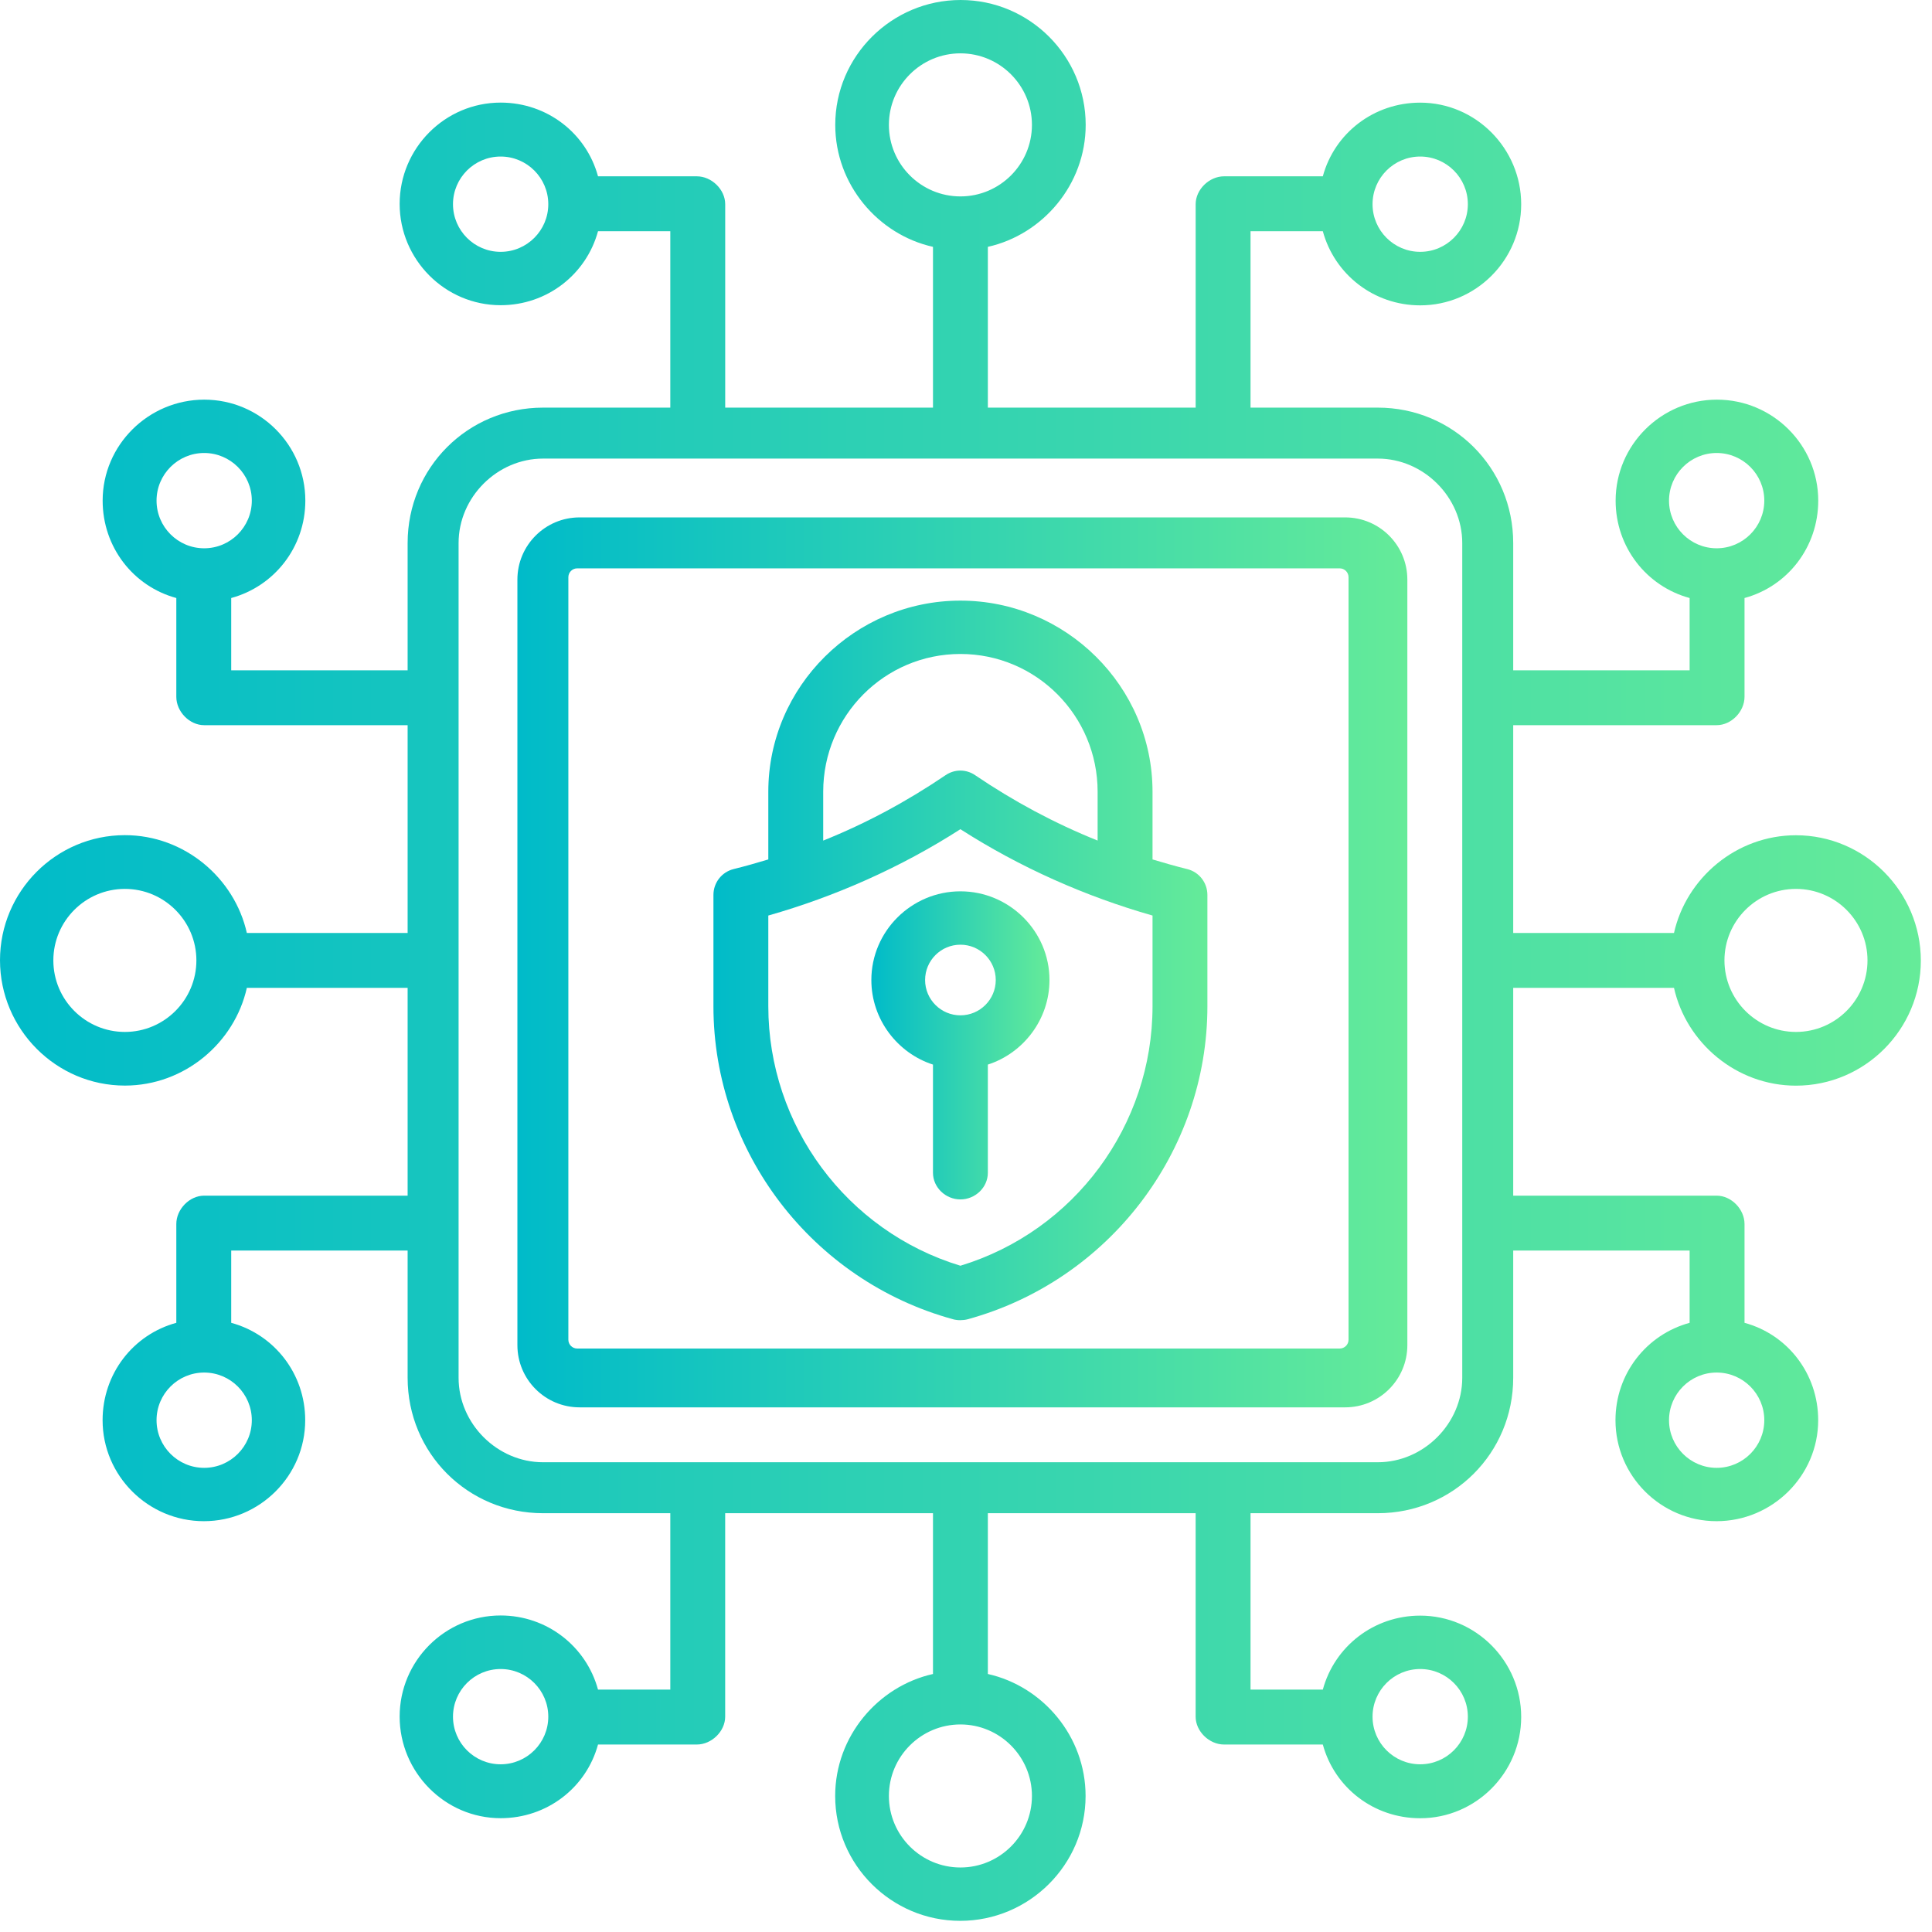 <svg xmlns="http://www.w3.org/2000/svg" width="77" height="77" viewBox="0 0 77 77" fill="none"><path d="M66.717 39.371C67.206 41.559 69.199 43.269 71.578 43.269C74.323 43.269 76.555 41.029 76.555 38.285C76.555 35.541 74.323 33.289 71.578 33.289C69.199 33.289 67.206 34.996 66.717 37.184H60.309V28.902H68.418C69.005 28.902 69.528 28.359 69.528 27.771V23.834C71.246 23.367 72.466 21.804 72.466 19.953C72.466 17.733 70.649 15.928 68.429 15.928C66.21 15.928 64.391 17.733 64.391 19.953C64.391 21.805 65.621 23.367 67.34 23.834V26.715H60.309V21.643C60.309 18.643 57.912 16.246 54.912 16.246H49.84V9.215H52.721C53.188 10.934 54.751 12.17 56.602 12.17C58.822 12.17 60.627 10.361 60.627 8.141C60.627 5.922 58.822 4.091 56.602 4.091C54.751 4.091 53.188 5.309 52.721 7.027H48.784C48.197 7.027 47.653 7.551 47.653 8.138V16.246H39.371V9.838C41.559 9.35 43.27 7.356 43.27 4.977C43.27 2.232 41.03 0 38.286 0C35.542 0 33.289 2.232 33.289 4.977C33.289 7.357 34.996 9.35 37.184 9.838V16.246H28.903V8.138C28.903 7.551 28.359 7.027 27.772 7.027H23.834C23.367 5.309 21.805 4.089 19.953 4.089C17.734 4.089 15.928 5.907 15.928 8.126C15.928 10.345 17.734 12.164 19.953 12.164C21.805 12.164 23.367 10.934 23.834 9.215H26.715V16.246H21.644C18.644 16.246 16.246 18.643 16.246 21.643V26.715H9.215V23.834C10.934 23.367 12.169 21.804 12.169 19.953C12.169 17.733 10.361 15.928 8.141 15.928C5.922 15.928 4.091 17.733 4.091 19.953C4.091 21.804 5.309 23.367 7.027 23.834V27.771C7.027 28.359 7.55 28.902 8.137 28.902H16.246V37.184H9.838C9.349 34.996 7.356 33.285 4.977 33.285C2.232 33.285 0 35.525 0 38.27C0 41.014 2.232 43.266 4.977 43.266C7.356 43.266 9.349 41.559 9.838 39.371H16.246V47.653H8.137C7.55 47.653 7.027 48.196 7.027 48.783V52.721C5.309 53.188 4.089 54.751 4.089 56.602C4.089 58.822 5.906 60.627 8.125 60.627C10.345 60.627 12.164 58.822 12.164 56.602C12.164 54.751 10.934 53.188 9.215 52.721V49.84H16.246V54.912C16.246 57.912 18.644 60.309 21.644 60.309H26.715V67.34H23.834C23.367 65.621 21.804 64.385 19.953 64.385C17.733 64.385 15.928 66.195 15.928 68.414C15.928 70.634 17.733 72.464 19.953 72.464C21.804 72.464 23.367 71.246 23.834 69.528H27.772C28.359 69.528 28.902 69.005 28.902 68.418V60.309H37.184V66.717C34.996 67.206 33.286 69.199 33.286 71.578C33.286 74.323 35.526 76.555 38.27 76.555C41.014 76.555 43.266 74.323 43.266 71.578C43.266 69.199 41.559 67.206 39.371 66.717V60.309H47.652V68.418C47.652 69.005 48.196 69.528 48.783 69.528H52.721C53.188 71.246 54.75 72.466 56.602 72.466C58.821 72.466 60.627 70.649 60.627 68.429C60.627 66.21 58.821 64.391 56.602 64.391C54.75 64.391 53.188 65.621 52.721 67.34H49.84V60.309H54.912C57.912 60.309 60.309 57.912 60.309 54.912V49.84H67.34V52.721C65.621 53.188 64.385 54.751 64.385 56.602C64.385 58.822 66.194 60.627 68.414 60.627C70.633 60.627 72.464 58.822 72.464 56.602C72.464 54.751 71.246 53.188 69.528 52.721V48.783C69.528 48.196 69.005 47.653 68.418 47.653H60.309V39.371H66.717ZM71.578 35.427C73.15 35.427 74.429 36.706 74.429 38.277C74.429 39.849 73.15 41.128 71.578 41.128C70.007 41.128 68.728 39.849 68.728 38.277C68.728 36.706 70.007 35.427 71.578 35.427ZM66.519 19.953C66.519 18.906 67.371 18.054 68.418 18.054C69.465 18.054 70.316 18.906 70.316 19.953C70.316 21 69.465 21.852 68.418 21.852C67.371 21.852 66.519 21 66.519 19.953ZM56.602 6.239C57.649 6.239 58.501 7.091 58.501 8.138C58.501 9.185 57.649 10.037 56.602 10.037C55.555 10.037 54.703 9.185 54.703 8.138C54.703 7.091 55.555 6.239 56.602 6.239ZM35.427 4.977C35.427 3.405 36.706 2.126 38.278 2.126C39.849 2.126 41.128 3.405 41.128 4.977C41.128 6.549 39.849 7.828 38.278 7.828C36.706 7.828 35.427 6.549 35.427 4.977ZM19.953 10.037C18.906 10.037 18.054 9.185 18.054 8.138C18.054 7.091 18.906 6.239 19.953 6.239C21 6.239 21.852 7.091 21.852 8.138C21.852 9.185 21 10.037 19.953 10.037ZM6.239 19.953C6.239 18.906 7.09 18.054 8.137 18.054C9.184 18.054 10.036 18.906 10.036 19.953C10.036 21 9.184 21.852 8.137 21.852C7.09 21.852 6.239 21 6.239 19.953ZM4.977 41.128C3.405 41.128 2.126 39.849 2.126 38.277C2.126 36.706 3.405 35.427 4.977 35.427C6.548 35.427 7.827 36.706 7.827 38.277C7.827 39.849 6.548 41.128 4.977 41.128ZM10.036 56.602C10.036 57.649 9.184 58.501 8.137 58.501C7.09 58.501 6.239 57.649 6.239 56.602C6.239 55.555 7.09 54.703 8.137 54.703C9.184 54.703 10.036 55.555 10.036 56.602ZM19.953 70.316C18.906 70.316 18.054 69.465 18.054 68.418C18.054 67.371 18.906 66.519 19.953 66.519C21 66.519 21.852 67.371 21.852 68.418C21.852 69.465 21 70.316 19.953 70.316ZM41.128 71.578C41.128 73.15 39.849 74.429 38.278 74.429C36.706 74.429 35.427 73.15 35.427 71.578C35.427 70.007 36.706 68.728 38.278 68.728C39.849 68.728 41.128 70.007 41.128 71.578ZM56.602 66.519C57.649 66.519 58.501 67.371 58.501 68.418C58.501 69.465 57.649 70.316 56.602 70.316C55.555 70.316 54.703 69.465 54.703 68.418C54.703 67.371 55.555 66.519 56.602 66.519ZM58.278 54.912C58.278 56.739 56.739 58.278 54.912 58.278H21.644C19.816 58.278 18.277 56.739 18.277 54.912V21.643C18.277 19.816 19.816 18.277 21.644 18.277H54.912C56.739 18.277 58.278 19.816 58.278 21.643V54.912ZM70.316 56.602C70.316 57.649 69.465 58.501 68.418 58.501C67.371 58.501 66.519 57.649 66.519 56.602C66.519 55.555 67.371 54.703 68.418 54.703C69.465 54.703 70.316 55.555 70.316 56.602Z" fill="url(#paint0_linear_103_663)"></path><path d="M56.09 23.1C56.09 21.731 54.98 20.621 53.611 20.621H23.1C21.731 20.621 20.621 21.731 20.621 23.1V53.611C20.621 54.98 21.731 56.09 23.1 56.09H53.611C54.98 56.09 56.09 54.98 56.09 53.611V23.1H56.09ZM53.746 53.394C53.746 53.589 53.589 53.746 53.394 53.746H23.005C22.81 53.746 22.652 53.589 22.652 53.394V23.005C22.652 22.81 22.81 22.652 23.005 22.652H53.394C53.589 22.652 53.746 22.81 53.746 23.005V53.394Z" fill="url(#paint1_linear_103_663)"></path><path d="M47.316 34.637C46.85 34.522 46.403 34.393 45.934 34.253V31.555C45.934 27.355 42.477 23.938 38.278 23.938C34.078 23.938 30.621 27.355 30.621 31.555V34.253C30.152 34.393 29.706 34.522 29.239 34.637C28.765 34.754 28.434 35.179 28.434 35.669V40.103C28.434 45.908 32.369 51.037 37.979 52.578C38.071 52.604 38.175 52.616 38.269 52.616C38.364 52.616 38.48 52.604 38.572 52.578C44.182 51.037 48.121 45.907 48.121 40.104V35.669C48.121 35.18 47.791 34.754 47.316 34.637ZM32.809 31.555C32.809 28.527 35.251 26.064 38.278 26.064C41.304 26.064 43.746 28.527 43.746 31.555V33.501C42.028 32.811 40.408 31.941 38.864 30.895C38.503 30.65 38.047 30.65 37.686 30.895C36.142 31.941 34.528 32.812 32.809 33.502V31.555ZM45.934 40.104C45.934 44.855 42.816 49.067 38.277 50.446C33.739 49.067 30.621 44.855 30.621 40.104V36.489C33.278 35.733 35.892 34.579 38.277 33.048C40.662 34.578 43.278 35.733 45.934 36.489V40.104Z" fill="url(#paint2_linear_103_663)"></path><path d="M34.728 39.059C34.728 40.637 35.778 41.977 37.184 42.429V46.74C37.184 47.328 37.69 47.803 38.278 47.803C38.865 47.803 39.371 47.328 39.371 46.74V42.429C40.778 41.977 41.827 40.637 41.827 39.059C41.827 37.11 40.226 35.524 38.278 35.524C36.329 35.524 34.728 37.11 34.728 39.059ZM39.686 39.059C39.686 39.835 39.054 40.466 38.278 40.466C37.501 40.466 36.87 39.835 36.87 39.059C36.87 38.282 37.501 37.651 38.278 37.651C39.054 37.651 39.686 38.282 39.686 39.059Z" fill="url(#paint3_linear_103_663)"></path><defs><linearGradient id="paint0_linear_103_663" x1="76.555" y1="38.278" x2="0" y2="38.278" gradientUnits="userSpaceOnUse"><stop stop-color="#65EB99"></stop><stop offset="1" stop-color="#00BBC9"></stop></linearGradient><linearGradient id="paint1_linear_103_663" x1="56.09" y1="38.356" x2="20.621" y2="38.356" gradientUnits="userSpaceOnUse"><stop stop-color="#65EB99"></stop><stop offset="1" stop-color="#00BBC9"></stop></linearGradient><linearGradient id="paint2_linear_103_663" x1="48.121" y1="38.277" x2="28.434" y2="38.277" gradientUnits="userSpaceOnUse"><stop stop-color="#65EB99"></stop><stop offset="1" stop-color="#00BBC9"></stop></linearGradient><linearGradient id="paint3_linear_103_663" x1="41.827" y1="41.664" x2="34.728" y2="41.664" gradientUnits="userSpaceOnUse"><stop stop-color="#65EB99"></stop><stop offset="1" stop-color="#00BBC9"></stop></linearGradient></defs></svg>